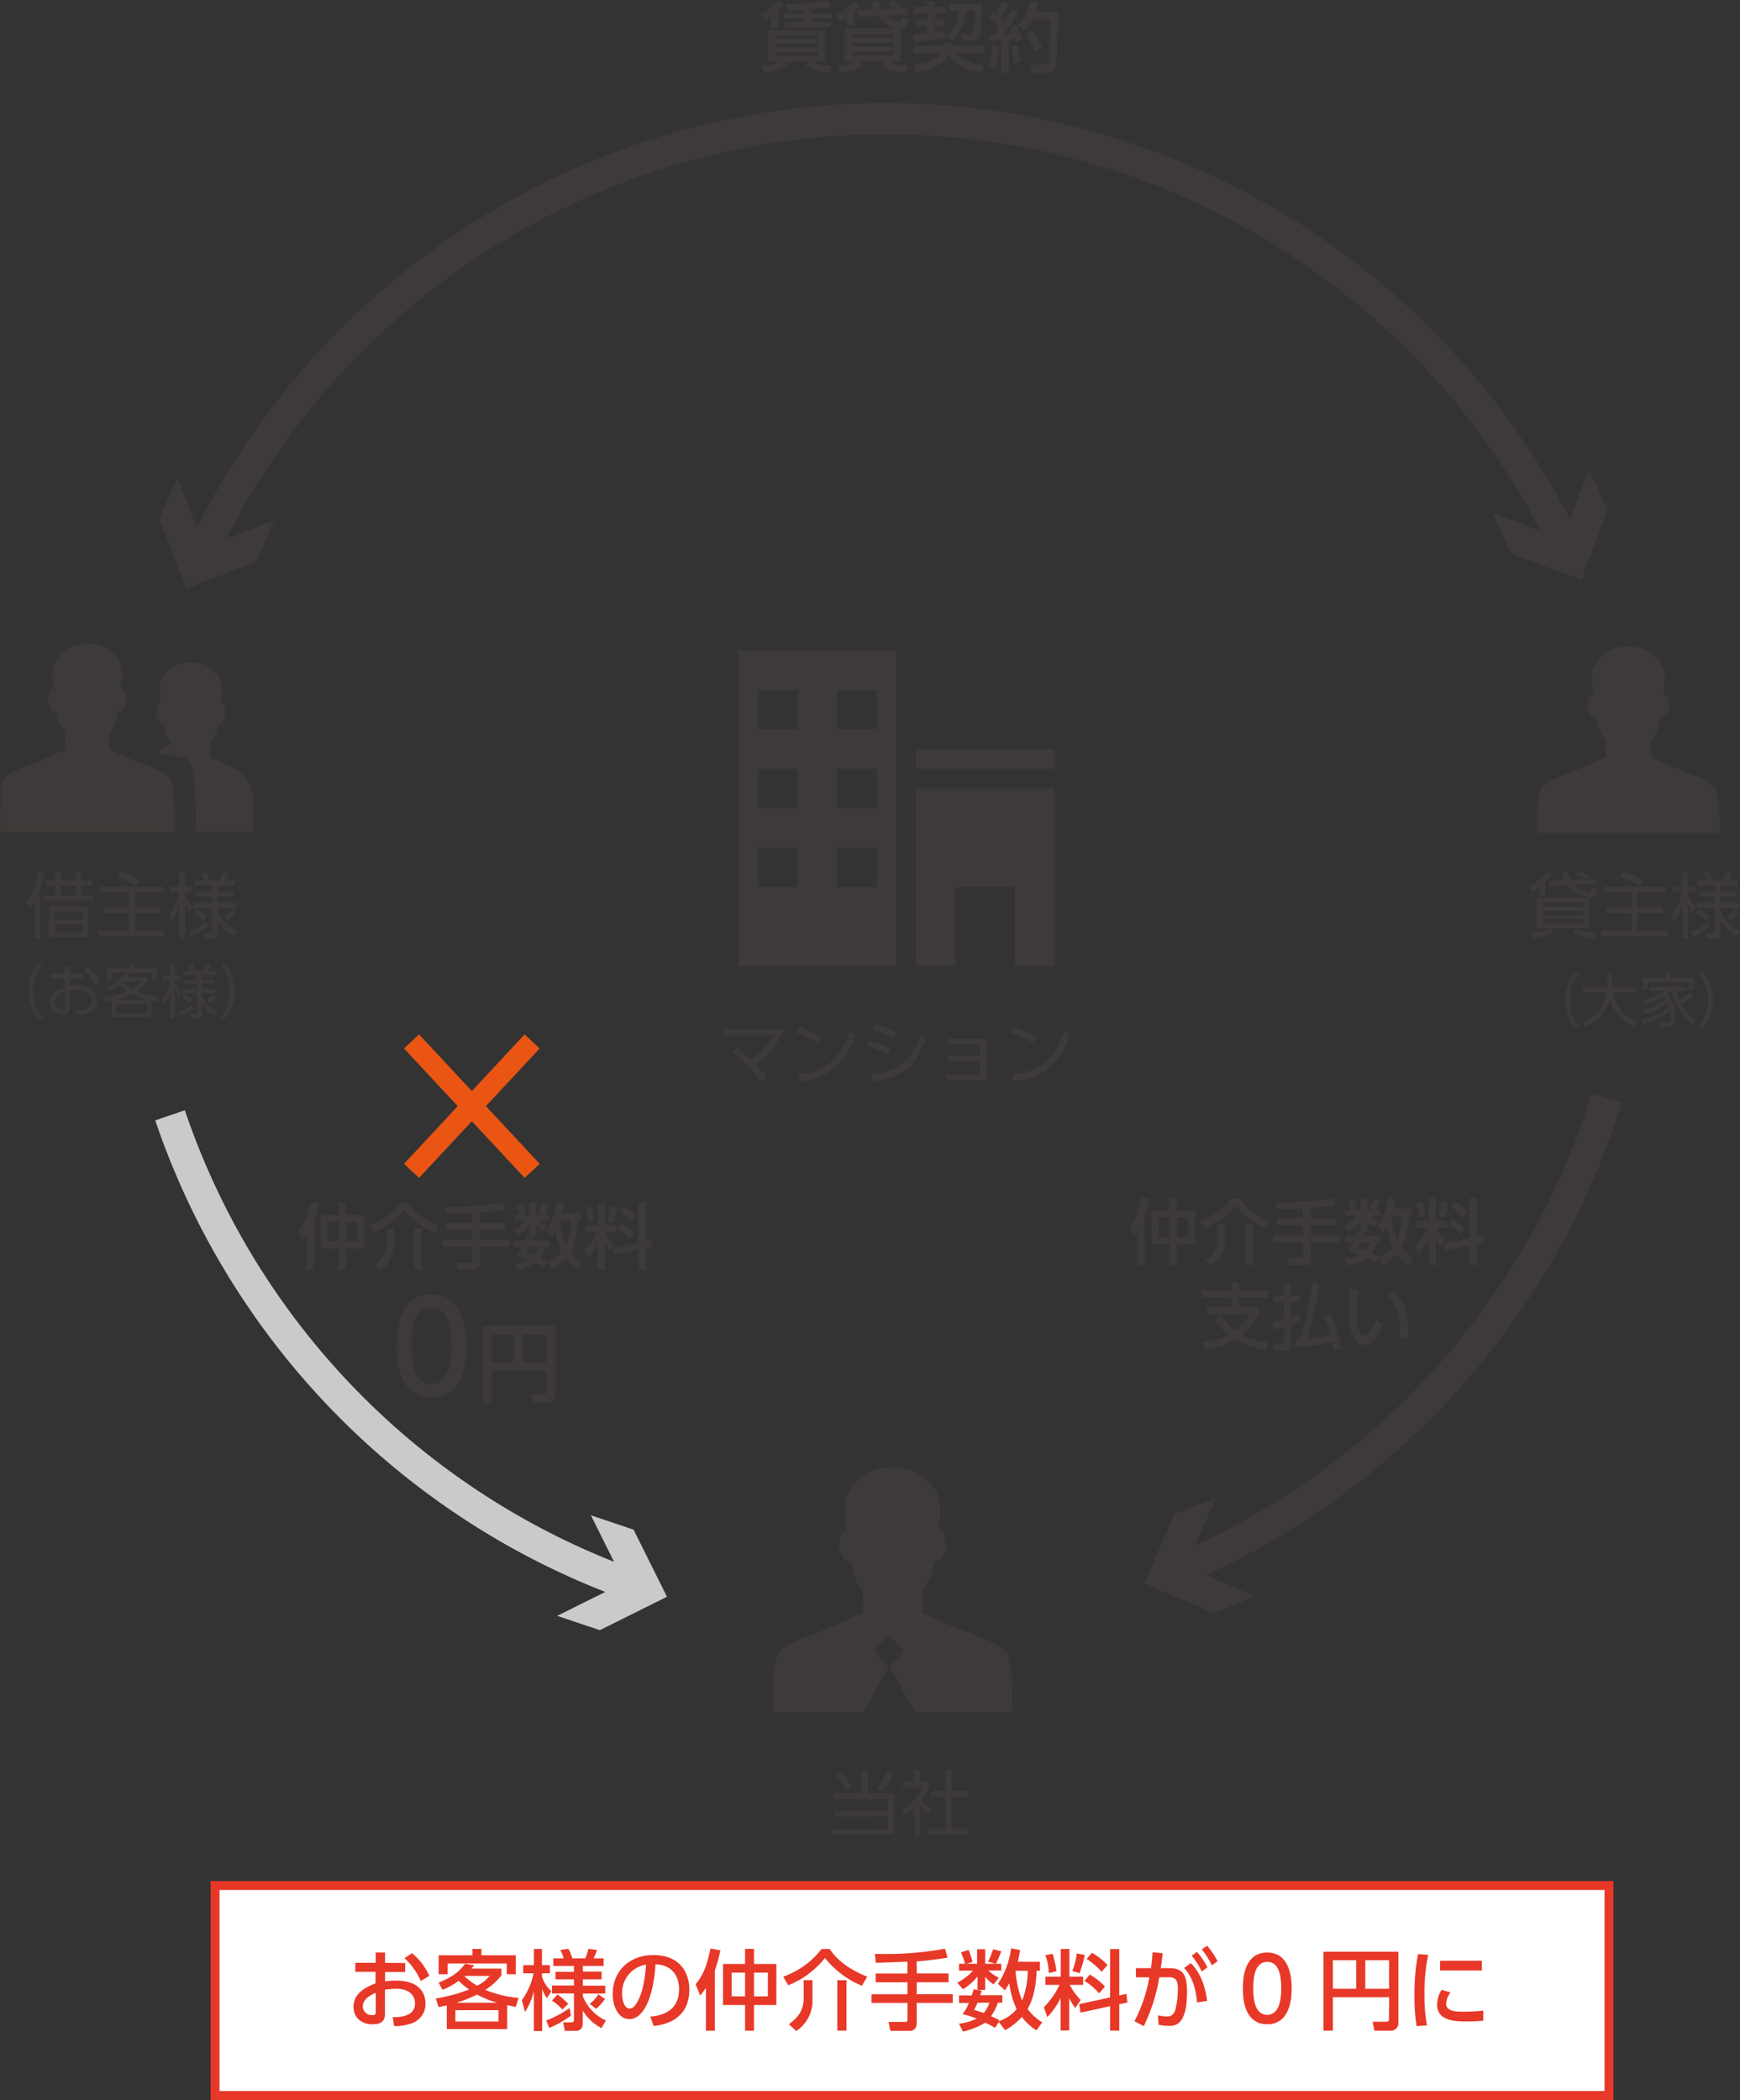 <svg xmlns="http://www.w3.org/2000/svg" viewBox="0 0 389.46 470"><rect x="0" y="0" width="389.46" height="470" fill="#333333" stroke="none"/><defs><style>.cls-1{fill:#3e3a39;}.cls-2{fill:#fff;stroke:#e83828;stroke-width:2px;}.cls-2,.cls-4,.cls-6,.cls-7{stroke-miterlimit:10;}.cls-3{fill:#e83828;}.cls-4,.cls-6,.cls-7{fill:none;}.cls-4{stroke:#c9caca;}.cls-4,.cls-6{stroke-width:7px;}.cls-5{fill:#c9caca;}.cls-6{stroke:#3e3a39;}.cls-7{stroke:#ea5514;stroke-width:4.61px;}</style></defs><title>アセット 1</title><g id="レイヤー_2" data-name="レイヤー 2"><g id="安さの理由"><path class="cls-1" d="M352.55,230a9.26,9.26,0,0,1,0-12.33h1a9.67,9.67,0,0,0,0,12.33Z"/><path class="cls-1" d="M359.69,217.8h1.15V221h5.54v1.08H361c.8,3.41,2.3,5.3,5.54,6.64l-.73,1.09a9.15,9.15,0,0,1-5.44-6.24,9.62,9.62,0,0,1-5.55,6.22l-.62-1.12a8,8,0,0,0,5.39-6.59h-5.28V221h5.35Z"/><path class="cls-1" d="M378.92,222.76a14,14,0,0,1-2.67,2,10.21,10.21,0,0,0,3.12,3.56l-.79.9a13.16,13.16,0,0,1-4.34-7.5h-.43a5.16,5.16,0,0,1-.82.82,6.07,6.07,0,0,1,1.87,4.76c0,.75-.09,2.54-1.65,2.54h-1.82l-.21-1.06h1.7c.37,0,1,0,1-1.56a8.68,8.68,0,0,0-.09-1,14.5,14.5,0,0,1-6.07,3l-.43-1a13.68,13.68,0,0,0,6.33-2.9,5.18,5.18,0,0,0-.34-.89,12,12,0,0,1-5.14,2.47l-.45-1a12.17,12.17,0,0,0,5.16-2.17,7.94,7.94,0,0,0-.6-.65,11.48,11.48,0,0,1-4.18,1.65l-.43-1a9.92,9.92,0,0,0,5-2h-3.42v-.86h8.34v.86h-2.39a12,12,0,0,0,.7,2.18,10.89,10.89,0,0,0,2.24-1.75Zm-6.1-3.89v-1.05h1.09v1.05H379v2.71h-1v-1.77h-9.24v1.77h-1v-2.71Z"/><path class="cls-1" d="M380.12,230a9.64,9.64,0,0,0,0-12.33h1a9.26,9.26,0,0,1,0,12.33Z"/><rect class="cls-2" x="48.14" y="422" width="312" height="47"/><path class="cls-1" d="M384,176.49c-1.23-1.92-5.34-3.1-9.41-4.79a47,47,0,0,1-5-2.29l0-3.91s1.52-1.17,2-4.84c1,.27,2-1.43,2-2.32s-.14-3.25-1.3-3a24.24,24.24,0,0,0,.33-4.28c-.3-3.13-3.39-6.45-8.14-6.45s-7.84,3.32-8.14,6.45a24.24,24.24,0,0,0,.33,4.28c-1.17-.24-1.35,2.15-1.3,3s1.06,2.59,2,2.32c.48,3.67,2,4.84,2,4.84l0,3.91a47,47,0,0,1-5,2.29c-4.07,1.69-8.18,2.87-9.41,4.79-1.1,1.7-.77,9.92-.77,9.92h40.7S385.09,178.19,384,176.49Z"/><path class="cls-1" d="M225.48,370.23c-1.6-2.51-7-4.07-12.34-6.29a62.54,62.54,0,0,1-6.61-3l-.05-5.13s2-1.54,2.62-6.36c1.25.36,2.57-1.87,2.64-3s-.17-4.28-1.7-4a32.74,32.74,0,0,0,.43-5.62c-.4-4.1-4.45-8.46-10.69-8.46s-10.29,4.36-10.68,8.46a30.59,30.59,0,0,0,.42,5.62c-1.53-.32-1.77,2.83-1.7,4s1.39,3.4,2.64,3c.62,4.82,2.62,6.36,2.62,6.36l-.05,5.13a64.28,64.28,0,0,1-6.6,3c-5.35,2.22-10.75,3.78-12.35,6.29-1.44,2.24-1,13-1,13h20.16L199,372.93l5.82,10.32h21.63S226.92,372.47,225.48,370.23ZM199,372.93l-3.44-3.43,3.44-3.44,3.44,3.44Z"/><path class="cls-1" d="M56,175.64c-1-1.64-1-2.66-4.53-4.12a41.11,41.11,0,0,1-4.33-2l0-3.35s1.31-1,1.72-4.17c.82.24,1.68-1.22,1.72-2s-.11-2.8-1.11-2.59a22.61,22.61,0,0,0,.29-3.68c-.27-2.69-2.92-5.53-7-5.53s-6.73,2.84-7,5.53a20.3,20.3,0,0,0,.28,3.68c-1-.21-1.16,1.86-1.11,2.59s.9,2.23,1.72,2c.41,3.16,1.72,4.17,1.72,4.17l-2.92,2.27c1.63.91,5.88.43,6.77,1.82.52.81,1.9,3,1.51,15.91H56.69S57,177.11,56,175.64Z"/><path class="cls-1" d="M38.23,174.44c-1.17-1.82-5.11-3-9-4.58a43.57,43.57,0,0,1-4.81-2.19l0-3.73s1.46-1.11,1.91-4.63c.91.26,1.87-1.35,1.92-2.22S28.09,154,27,154.21a23.59,23.59,0,0,0,.31-4.08C27,147.12,24,144,19.5,144s-7.49,3.16-7.78,6.17a23.59,23.59,0,0,0,.31,4.08c-1.11-.23-1.29,2.06-1.24,2.88s1,2.48,1.93,2.22c.45,3.52,1.91,4.63,1.91,4.63l0,3.73a43.57,43.57,0,0,1-4.81,2.19c-3.9,1.62-7.83,2.76-9,4.58-1,1.64-.74,11.77-.74,11.77H39S39.28,176.08,38.23,174.44Z"/><path class="cls-1" d="M174.22,6.19h-1.68V3.74a8.28,8.28,0,0,1-1.35.87l-.91-1.45A8.44,8.44,0,0,0,173.79.24l1.64.46a6,6,0,0,1-1.21,1.54ZM185.56,16.3a16,16,0,0,1-5.32-1.56l.83-.94h-5.54l.81.89A15.59,15.59,0,0,1,171,16.23l-.63-1.54a13.54,13.54,0,0,0,4.47-.89H172V6.71h12.68V13.8h-3a16.06,16.06,0,0,0,4.61.92ZM183,7.84h-9.24v.9H183Zm0,1.9h-9.24v.9H183Zm0,1.92h-9.24v.88H183ZM181.65,3h4.69V4.13h-4.69v.78h4.26V6.09H175.77V4.91H180V4.13h-4.58V3H180v-.8c-1.25.07-2,.08-3.85.08L175.88.92A48.5,48.5,0,0,0,185.2.15l.63,1.36a32.13,32.13,0,0,1-4.18.55Z"/><path class="cls-1" d="M191.17,5.8h-1.72V4a8.55,8.55,0,0,1-1.51.9l-.82-1.61A8.08,8.08,0,0,0,191,.24l1.57.68a9.42,9.42,0,0,1-1.36,1.65Zm.88-2L192,2.31l3.7-.17a9.55,9.55,0,0,1-.73-1.68l1.67-.29a10,10,0,0,0,.92,1.9L200.25,2a8.66,8.66,0,0,0-1.53-.89L199.63,0a12.15,12.15,0,0,1,2.13,1.22l-.56.68,2-.08.07,1.5-4.63.22a4.67,4.67,0,0,0,2.64,1.29c.37,0,.47-.27.62-1.16l1.54.68c-.33,1.91-.82,2.26-1.82,2.18v7.24h-2.83a12.56,12.56,0,0,0,4.54.93l-.69,1.62a13,13,0,0,1-5.34-1.58l.83-1h-5.69l.78,1A15.08,15.08,0,0,1,188,16.3l-.63-1.55a14.73,14.73,0,0,0,4.36-1H189V6.34h11.63a7.38,7.38,0,0,1-4-2.72Zm7.87,3.8h-9.19v.9h9.19Zm0,1.92h-9.19v.94h9.19Zm0,2h-9.19v.92h9.19Z"/><path class="cls-1" d="M213.27,9.4a6.44,6.44,0,0,1-.1.87h7.07v1.58h-6.38a11.6,11.6,0,0,0,6.51,2.77l-.69,1.67a11,11,0,0,1-7.33-4c-1.19,1.91-3.81,3.4-7.38,4l-.68-1.71c1.69-.18,5.07-.83,6.45-2.73h-6.31V10.27h7a7,7,0,0,0,.12-.87Zm-8.86-1.53c1-.1,2.09-.2,3.11-.36V5.83H205V4.37h2.55V3h-3V1.46h3V.27h1.67V1.46h2.6V3h-2.6V4.37h2.26V5.83h-2.26V7.29c.95-.13,1.61-.27,2.26-.39l.15,1.48c-2.09.43-5,.92-7,1.14Zm7.92-7h7.55a43.91,43.91,0,0,1-.39,6.37c-.2,1-.48,1.91-1.84,1.91h-2.27l-.31-1.58h1.82a.81.81,0,0,0,.85-.51,15,15,0,0,0,.46-4.59h-2.08c-.27,3.36-1.39,5.18-3.11,6.68L211.79,8a7.27,7.27,0,0,0,2.72-5.54h-2.18Z"/><path class="cls-1" d="M221.41,7.7l1.4,0c.2-.29.47-.65.93-1.33a15.5,15.5,0,0,0-2.38-2.29l.87-1.31c.15.1.3.23.47.35A18.93,18.93,0,0,0,224.28.24l1.52.63a19.5,19.5,0,0,1-1.92,3.28l.78.83a23.43,23.43,0,0,0,1.72-2.91l1.51.67a33.93,33.93,0,0,1-3.21,4.82c.62,0,1.27-.08,1.88-.13a8.43,8.43,0,0,0-.49-1.24l1.39-.48a26.64,26.64,0,0,1,1.35,3.23l-1.58.53c-.07-.27-.11-.38-.21-.7l-1.21.15v7.37h-1.7V9.09l-2.7.23Zm2.18,2.65a26.25,26.25,0,0,1-.65,4.88l-1.58-.58a17.71,17.71,0,0,0,.7-4.54Zm4.06-.34a21.58,21.58,0,0,1,.78,3.91l-1.58.26a32.76,32.76,0,0,0-.56-3.91ZM232.36.44a18.36,18.36,0,0,1-.65,2.25h5.12c-.14,8-.19,10.81-.63,12.3a1.59,1.59,0,0,1-1.48,1.3H231l-.34-1.82h3.08c.66,0,.83-.16.95-.8.29-1.6.37-7.7.35-9.32h-4A10.35,10.35,0,0,1,229.16,7L227.9,5.58A11.36,11.36,0,0,0,230.54.29Zm-1.23,6.31a14.54,14.54,0,0,1,2.11,4.06l-1.58.83a19.74,19.74,0,0,0-2.06-4.11Z"/><path class="cls-3" d="M90.69,439.35v2h-4.5v2.12a13.1,13.1,0,0,1,2.4-.19c5.57,0,6.64,3.09,6.64,5.14a4.57,4.57,0,0,1-3.33,4.5,11.06,11.06,0,0,1-3.68.55l-.33-2c1.56,0,5-.1,5-3.1,0-1.42-.92-3.26-4.17-3.26a17.14,17.14,0,0,0-2.56.22v5.49c0,1.52-.91,2.24-2.7,2.24-2.87,0-4.33-1.79-4.33-3.87,0-3.32,3.16-4.6,4.93-5.3v-2.59H79.53v-2h4.56v-2.3h2.1v2.3ZM84.11,446c-1.07.49-2.91,1.33-2.91,3.16A2,2,0,0,0,83.33,451c.78,0,.78-.33.78-.6Zm8.1-8.86a13.69,13.69,0,0,1,3.88,5.08l-1.91,1.15a15.29,15.29,0,0,0-3.64-5.12Z"/><path class="cls-3" d="M98.17,443.71c4-1.52,5.34-3.39,5.9-4.19l2.05.3c-.31.43-.43.58-.6.78h6.72v1.46a12.94,12.94,0,0,1-3.63,3.29,25.38,25.38,0,0,0,7.47,1.81l-.65,2c-.85-.16-1.17-.23-1.91-.39v5.36H100v-5.32c-.78.19-1.07.25-1.81.41l-.66-1.95a34.76,34.76,0,0,0,7.46-2,20.6,20.6,0,0,1-2.34-1.93,16.25,16.25,0,0,1-3.6,2Zm9.59-7.52v1.42h7.67v4.25h-2v-2.41H100.18v2.41h-2v-4.25h7.56v-1.42Zm3.82,13.7h-9.65v2.55h9.65Zm-.24-1.66a20.79,20.79,0,0,1-4.56-1.83,29.84,29.84,0,0,1-4.6,1.83Zm-7.4-5.94a16.1,16.1,0,0,0,2.84,2.13,8,8,0,0,0,2.81-2.19H104Z"/><path class="cls-3" d="M116.81,447.65a15.35,15.35,0,0,0,2.61-6H117.1v-1.83h2.4v-3.61h1.81v3.61h1.77v1.83h-1.77v.78a7.51,7.51,0,0,0,2.11,3.23l-1,1.54a8.23,8.23,0,0,1-1.07-2v9.37H119.5v-8.89a16.46,16.46,0,0,1-2,4.64Zm11,3.47a23.51,23.51,0,0,1-4.87,2.75l-.68-1.66a23.61,23.61,0,0,0,5.22-2.79Zm6.82,2.8a11,11,0,0,1-4.19-3.91v2.76c0,1-.37,1.76-1.66,1.76h-2.37l-.37-1.91h1.73c.47,0,.7-.12.7-.68v-5.79h-4.93v-1.77h4.93V443h-4.13v-1.69h4.13V440h-4.62V438.3h2.32a12.13,12.13,0,0,0-.74-1.89l1.81-.24a12.69,12.69,0,0,1,.88,2.13H131a17.06,17.06,0,0,0,.72-2.13l1.91.24a11.08,11.08,0,0,1-.78,1.89h2.26V440h-4.64v1.25h4.19V443h-4.19v1.41h5v1.77h-5v.62a9.87,9.87,0,0,0,5.14,5.4Zm-8.77-4.17a10.33,10.33,0,0,0-2.32-2l1.27-1.37a19.32,19.32,0,0,1,2.38,2.11Zm9.55-2.35a10.9,10.9,0,0,1-2,2.2l-1.4-1.13a7.82,7.82,0,0,0,1.91-2.13Z"/><path class="cls-3" d="M145.58,451.33c2.07-.19,6.41-.89,6.41-6.12,0-2.16-.89-5.37-5.26-5.59-.6,8.67-3.19,12.28-5.88,12.28-2.26,0-3.71-2.59-3.71-5.59,0-5.48,4.06-8.75,9.07-8.75,6.06,0,8.08,4.05,8.08,7.71,0,7.37-6.6,8-8,8.17Zm-6.33-5c0,1.13.41,3.2,1.67,3.2.75,0,1.29-.66,1.76-1.52,1.32-2.42,1.69-5.4,1.93-8.32A6.4,6.4,0,0,0,139.25,446.36Z"/><path class="cls-3" d="M160,454.49h-2v-9.57a18.24,18.24,0,0,1-1.29,1.7l-1-2.52c1.43-1.79,2.34-3.39,3.32-8l2.2.39A29.43,29.43,0,0,1,160,441Zm8.77-18.32v3.39h5v9.18h-5v5.75h-2v-5.75h-4.94v-9.18h4.94v-3.39Zm-2,5.32h-3v5.32h3Zm5.1,0h-3.1v5.32h3.1Z"/><path class="cls-3" d="M192.92,444.43a20.65,20.65,0,0,1-8.27-6.21,20,20,0,0,1-8.22,6.1l-1.13-1.93a18.4,18.4,0,0,0,8.58-6.18h1.85c1.59,2.46,4.44,4.66,8.38,6.18Zm-11.07-1.24v4.21a8.13,8.13,0,0,1-3.63,7.17l-1.65-1.52c1.28-1,3.31-2.5,3.31-5.75v-4.11Zm7.62,0v11.28h-2.05V443.19Z"/><path class="cls-3" d="M203.12,439.06c-1,0-6,.23-7.09.23l-.2-2a73.64,73.64,0,0,0,15.69-1.15l.56,2c-1.2.2-3.31.55-6.89.84v2.71h7.13v1.95h-7.13v2.69h8.06v1.94h-8.06v4.49c0,1.73-1.35,1.77-1.51,1.77h-4.4l-.39-2h3.65c.25,0,.58,0,.58-.45v-3.8h-8.05v-1.94h8.05v-2.69H196v-1.95h7.09Z"/><path class="cls-3" d="M232.75,439.08v2H232c0,1.13-.17,5.48-2,8.54a11.68,11.68,0,0,0,3.26,3l-1.27,1.81a12.87,12.87,0,0,1-3.27-3,14.75,14.75,0,0,1-3.74,2.94l-1.43-1.83-.81,1.31c-.53-.29-1.08-.61-2.21-1.17a15.83,15.83,0,0,1-5,2l-.88-1.75a12,12,0,0,0,3.94-1.15,21.39,21.39,0,0,0-3.14-1,10.59,10.59,0,0,0,1.42-2.5h-2.22v-1.69h2.86c.22-.64.32-1,.43-1.37l.86.18v-3.06a12.06,12.06,0,0,1-3.25,2.87l-1.29-1.45a12.55,12.55,0,0,0,3.53-2.71h-3.14v-1.53H216a12.64,12.64,0,0,0-.93-2.54l1.71-.58a13.88,13.88,0,0,1,.9,2.71l-1.35.41h2.38v-3.26h1.81v3.26h2.36l-1.72-.49a20.52,20.52,0,0,0,1.13-2.77l1.82.45a21.43,21.43,0,0,1-1.21,2.81h1.23V441h-2.93a8.86,8.86,0,0,0,2.38,1.64l-1.21,1.48a8.07,8.07,0,0,1-1.85-1.69v2.94h-1.69l.89.17a9.55,9.55,0,0,1-.31,1h4.93v1.69h-1a10.31,10.31,0,0,1-1.52,3c.62.3,1.6.75,1.85.86l-.2.31a8.88,8.88,0,0,0,4.08-2.74,19.19,19.19,0,0,1-1.64-5.81,12.3,12.3,0,0,1-1,1.6L223.38,444a18.61,18.61,0,0,0,2.92-7.94l2,.36a21,21,0,0,1-.49,2.63Zm-13.95,9.15c-.31.74-.55,1.19-.76,1.6,1.11.35,1.6.51,2.14.7a5.85,5.85,0,0,0,1.27-2.3Zm8.51-7.15a21.9,21.9,0,0,0,1.46,6.65,17.47,17.47,0,0,0,1.25-6.65Z"/><path class="cls-3" d="M237.4,447.18a16.22,16.22,0,0,1-3,4.27l-.74-2.22a18.07,18.07,0,0,0,3.49-5H234v-1.83h3.43v-6.2h1.93v6.2h3.08v1.83h-3a13.41,13.41,0,0,0,2.45,3.39l-1.21,1.79a13.53,13.53,0,0,1-1.36-2.2v7.23H237.4Zm-1.81-9.9a21,21,0,0,1,.87,3.88l-1.71.43a12.36,12.36,0,0,0-.78-4Zm7.21.26a25.24,25.24,0,0,1-1.17,4.07l-1.62-.49a15.16,15.16,0,0,0,1-3.93Zm5.67,9.51V436.23h2.06V446.6l1.6-.35.23,1.93-1.83.39v5.9h-2.06V449l-6.61,1.45-.31-1.91Zm-4.56-5.13a14.39,14.39,0,0,1,3.41,2.69L246,446.13a12.9,12.9,0,0,0-3.27-2.77Zm.5-4.87a14.54,14.54,0,0,1,3.49,2.75l-1.34,1.52a15,15,0,0,0-3.33-2.89Z"/><path class="cls-3" d="M253.92,452.37a33.31,33.31,0,0,0,3.33-9.83l-3,0V440.5h3.37c.17-1.23.25-2,.35-3.55l2.28.18c-.16,1.44-.23,2-.45,3.37h1.89c2.83,0,4,1.17,4,5.22,0,7.35-2.44,7.7-4.13,7.7a11.49,11.49,0,0,1-2.24-.26l-.12-2.12a10.42,10.42,0,0,0,1.95.27c1,0,1.69-.44,2-1.79a19.19,19.19,0,0,0,.49-4.23c0-1.56-.1-2.78-2-2.76h-2.16a39.67,39.67,0,0,1-3.47,10.94Zm14-4.21c-.22-2.83-.94-5.65-2.89-7.7l1.5-1.09c1,1,3,3.27,3.65,8.46Zm0-11.31a17.12,17.12,0,0,1,2.33,3.47l-1.28.92a16.3,16.3,0,0,0-2.24-3.55Zm2.26-1.38a16.46,16.46,0,0,1,2.34,3.47l-1.27.92a17.44,17.44,0,0,0-2.26-3.55Z"/><path class="cls-3" d="M278.19,445c0-1.5,0-8,5.45-8s5.46,6.55,5.46,8,0,8.05-5.46,8.05S278.19,446.52,278.19,445Zm8.59,0c0-3-.57-5.92-3.14-5.92s-3.14,3-3.14,5.92c0,3.14.65,5.94,3.14,5.94S286.78,448,286.78,445Z"/><path class="cls-3" d="M310.93,447h-12.6v7.48h-2.11V436.82H313v15.84a1.71,1.71,0,0,1-1.93,1.83h-3.45l-.37-2h3.06c.43,0,.58-.15.58-.54Zm-12.6-1.89h5.22v-6.39h-5.22Zm7.26,0h5.32v-6.39h-5.32Z"/><path class="cls-3" d="M319.68,437.52a39.18,39.18,0,0,0-.84,8.88,33.84,33.84,0,0,0,.56,6.9l-2.32.18a40.21,40.21,0,0,1-.48-6.73,48.67,48.67,0,0,1,.78-9.41Zm5,8.4a4.65,4.65,0,0,0-1,2.51c0,1.64,1.93,1.81,3.8,1.81A42.56,42.56,0,0,0,332,450v2.26c-1.05.08-2.22.17-3.61.17-3.19,0-6.72-.31-6.72-3.76a6.41,6.41,0,0,1,1-3.33Zm7-7.1V441h-9.35v-2.15Z"/><path class="cls-1" d="M9,210.08H7.67v-8.32a11.21,11.21,0,0,1-1.11,1.54l-.69-1.49a13.84,13.84,0,0,0,2.72-6.6l1.36.18a18.32,18.32,0,0,1-1,3.68Zm4.69-14.85v1.87H17v-1.87h1.28v1.87h2.24v1.14H18.29v2.16h2.64v1.17H9.76V200.4h2.6v-2.16H10.15V197.1h2.21v-1.87Zm6.08,14.55H11v-6.95h8.77ZM18.44,204h-6.2v1.81h6.2Zm0,2.84h-6.2v1.88h6.2ZM17,198.24H13.64v2.16H17Z"/><path class="cls-1" d="M36.47,199.71H30.2v3.41h5.61v1.28H30.2v3.92h6.67v1.27H22.11v-1.27h6.68V204.4H23.15v-1.28h5.64v-3.41H22.51v-1.29h14Zm-6-1.36a12.84,12.84,0,0,0-4.18-2.16l.62-1.12a16.33,16.33,0,0,1,4.32,2Z"/><path class="cls-1" d="M42.42,204.08a10,10,0,0,1-1-2v8H40.1v-7.64a11.54,11.54,0,0,1-1.75,4l-.56-1.62a12.75,12.75,0,0,0,2.28-5.28h-2v-1.19H40.1v-3.13h1.28v3.13H43v1.19H41.38v.57a8.79,8.79,0,0,0,1.77,2.92Zm-.15,4.43a18,18,0,0,0,4-2.24l.29,1.14a25.07,25.07,0,0,1-3.83,2.22Zm10.17,1.05A9.64,9.64,0,0,1,48.71,206v2.8a1.12,1.12,0,0,1-1.23,1.29H45.64l-.23-1.28,1.51,0c.3,0,.51,0,.51-.51V203.2h-4.1v-1.15h4.1v-1.43H44v-1.1h3.46v-1.3H43.57V197.1h2.16a12.11,12.11,0,0,0-.72-1.68l1.2-.17A10.77,10.77,0,0,1,47,197.1h2.18a10,10,0,0,0,.76-1.85l1.25.19a10.25,10.25,0,0,1-.77,1.66h2.2v1.12H48.71v1.3h3.55v1.1H48.71v1.43H52.9v1.15H48.71v.58a8.52,8.52,0,0,0,4.38,4.59Zm-8.2-6a9.16,9.16,0,0,1,2,1.68l-.88.85a9,9,0,0,0-1.9-1.69Zm6,1.73a7.77,7.77,0,0,0,1.57-1.77l1,.71A8.8,8.8,0,0,1,51.13,206Z"/><path class="cls-1" d="M164.91,234.55a38.38,38.38,0,0,1,3.1,2.61,15.5,15.5,0,0,0,5.2-5.43H161.72v-1.39h13.67a15.41,15.41,0,0,1-6.39,7.77,30,30,0,0,1,2.66,3l-1.23,1a32.67,32.67,0,0,0-6.56-6.61Z"/><path class="cls-1" d="M183.18,233.46a19.3,19.3,0,0,0-4.93-2.3l.72-1.28a20.15,20.15,0,0,1,5,2.24Zm-4.59,6.95c8.09-.43,10.48-6.1,11.58-9.68l1.25.93c-.77,2.27-3.33,9.74-12.55,10.35Z"/><path class="cls-1" d="M198.7,236.12a18.2,18.2,0,0,0-4.56-1.94l.56-1.24a17.43,17.43,0,0,1,4.61,1.84ZM195,240.46c6.26-.63,9.09-2.93,11-9l1.18.9c-2.27,6.61-5.23,8.77-11.91,9.7Zm5-8.1a19.7,19.7,0,0,0-4.65-1.89l.58-1.22a19,19,0,0,1,4.69,1.75Z"/><path class="cls-1" d="M212.22,237.54v-1.21h7.18v-2.66h-7.33v-1.23h8.7v9.36h-8.84v-1.28h7.47v-3Z"/><path class="cls-1" d="M231.18,233.46a19.3,19.3,0,0,0-4.93-2.3l.72-1.28a20.15,20.15,0,0,1,5,2.24Zm-4.59,6.95c8.09-.43,10.48-6.1,11.58-9.68l1.25.93c-.77,2.27-3.33,9.74-12.55,10.35Z"/><path class="cls-1" d="M256.22,283.18H254.6v-7.86a14.28,14.28,0,0,1-1,1.39l-.79-2.06c1.17-1.47,1.92-2.79,2.72-6.61l1.81.32a24.51,24.51,0,0,1-1.07,3.71Zm7.2-15.05v2.79h4.13v7.54h-4.13v4.72h-1.65v-4.72h-4v-7.54h4v-2.79Zm-1.65,4.37h-2.45v4.37h2.45Zm4.2,0h-2.55v4.37H266Z"/><path class="cls-1" d="M283.25,274.92a16.85,16.85,0,0,1-6.79-5.11,16.5,16.5,0,0,1-6.76,5l-.92-1.58a15.07,15.07,0,0,0,7-5.07h1.52a14.11,14.11,0,0,0,6.88,5.07Zm-9.1-1v3.45a6.68,6.68,0,0,1-3,5.89L269.82,282a5.62,5.62,0,0,0,2.72-4.73V273.9Zm6.26,0v9.26h-1.68V273.9Z"/><path class="cls-1" d="M291.63,270.5c-.83,0-4.92.19-5.83.19l-.16-1.63a61.18,61.18,0,0,0,12.89-.94l.46,1.61c-1,.16-2.72.45-5.67.69v2.23h5.86v1.6h-5.86v2.21H300v1.6h-6.63v3.68c0,1.42-1.1,1.46-1.23,1.46h-3.62l-.32-1.65h3c.21,0,.48,0,.48-.37v-3.12H285v-1.6h6.61v-2.21H285.8v-1.6h5.83Z"/><path class="cls-1" d="M316,270.52v1.65h-.66c0,.93-.14,4.5-1.66,7a9.51,9.51,0,0,0,2.67,2.45l-1,1.49a10.8,10.8,0,0,1-2.69-2.5,12.72,12.72,0,0,1-3.07,2.42l-1.17-1.51-.67,1.07c-.44-.24-.88-.49-1.81-1a12.91,12.91,0,0,1-4.1,1.68l-.72-1.44a9.6,9.6,0,0,0,3.23-.94,17.48,17.48,0,0,0-2.58-.85,8.31,8.31,0,0,0,1.17-2h-1.82v-1.39h2.35c.18-.53.26-.82.35-1.12l.71.14v-2.51a9.64,9.64,0,0,1-2.68,2.35l-1-1.18a10.45,10.45,0,0,0,2.9-2.23h-2.58v-1.26h1.18a10.58,10.58,0,0,0-.76-2.08l1.4-.48a12.07,12.07,0,0,1,.74,2.22l-1.1.34h1.95v-2.67H306v2.67h1.93l-1.41-.4a17.65,17.65,0,0,0,.93-2.27l1.49.36a18,18,0,0,1-1,2.31h1v1.26h-2.4a7.15,7.15,0,0,0,1.95,1.35l-1,1.21a6.32,6.32,0,0,1-1.52-1.39v2.42h-1.4l.74.14a8.19,8.19,0,0,1-.26.82h4.05V278h-.81a8.75,8.75,0,0,1-1.25,2.48l1.52.71-.16.25a7.24,7.24,0,0,0,3.34-2.25,16.18,16.18,0,0,1-1.34-4.77,10.24,10.24,0,0,1-.86,1.31l-1.25-1.19a15.33,15.33,0,0,0,2.4-6.51l1.63.29a17.76,17.76,0,0,1-.4,2.16ZM304.51,278a14,14,0,0,1-.63,1.31c.91.29,1.31.42,1.76.58a4.76,4.76,0,0,0,1-1.89Zm7-5.87a18,18,0,0,0,1.2,5.45,14.3,14.3,0,0,0,1-5.45Z"/><path class="cls-1" d="M319.79,277.18a13.06,13.06,0,0,1-2.44,3.5l-.61-1.82a14.81,14.81,0,0,0,2.87-4.08H317v-1.51h2.82v-5.09h1.58v5.09h2.53v1.51h-2.43a11.14,11.14,0,0,0,2,2.78l-1,1.47a10.56,10.56,0,0,1-1.12-1.81v5.94h-1.58Zm-1.49-8.13a18,18,0,0,1,.72,3.18l-1.41.35a10.36,10.36,0,0,0-.64-3.26Zm5.92.2a19,19,0,0,1-1,3.35l-1.33-.4a12.53,12.53,0,0,0,.8-3.23Zm4.66,7.82v-8.89h1.69v8.52l1.32-.29.19,1.58-1.51.32v4.85h-1.69v-4.48l-5.43,1.19-.26-1.57Zm-3.75-4.21a11.87,11.87,0,0,1,2.8,2.2l-1.05,1.25a10.74,10.74,0,0,0-2.69-2.27Zm.42-4a12.31,12.31,0,0,1,2.86,2.26l-1.1,1.25a12.14,12.14,0,0,0-2.74-2.37Z"/><path class="cls-1" d="M283.34,302.12a18.45,18.45,0,0,1-6.93-2.28,19.71,19.71,0,0,1-6.66,2.34l-.75-1.81a18.09,18.09,0,0,0,5.92-1.6A13.29,13.29,0,0,1,272,295.3l1.34-.85a12.32,12.32,0,0,0,3.14,3.36,14.84,14.84,0,0,0,3.36-3.68h-9.67v-1.57h5.51v-2.1H269v-1.6h6.68v-1.74h1.62v1.74H284v1.6h-6.73v2.1h4.51v1.6a17.06,17.06,0,0,1-3.84,4.59,14.94,14.94,0,0,0,6,1.56Z"/><path class="cls-1" d="M284.86,295.91l2.57-.76v-3.66H285V290h2.46V287.2H289V290h2v1.51h-2v3.17a21.55,21.55,0,0,0,2-.77l.1,1.58a19.83,19.83,0,0,1-2.12.85v4.47c0,1.37-1,1.39-1.58,1.39h-2.11l-.2-1.57H287c.36,0,.48-.05.48-.32v-3.41c-1.23.42-1.69.53-2.29.69Zm10.45-8.62a72.24,72.24,0,0,1-2.66,12.36c1.6-.16,3.7-.4,5.22-.72a28.55,28.55,0,0,0-1.58-4.48l1.6-.48a47.42,47.42,0,0,1,2.37,7.82l-1.81.41a14.27,14.27,0,0,0-.24-1.8,80.24,80.24,0,0,1-8.23,1.16l-.31-1.7c.4,0,.76,0,1.33-.05a56,56,0,0,0,2.56-12.61Z"/><path class="cls-1" d="M304.11,288.7a30.41,30.41,0,0,0-.39,4.76c0,2.08.15,5.5,1.76,5.5a1.48,1.48,0,0,0,1.15-.78,10.46,10.46,0,0,0,1.27-2.6l1.46.87a10.07,10.07,0,0,1-2.15,3.76,2.58,2.58,0,0,1-1.84.79c-2.83,0-3.43-4.15-3.43-7.74,0-1.56.15-3.29.28-4.73Zm9.22,10.77c0-2.83.09-7.07-2.84-9.47l1.41-1c2.53,2.24,3.38,4.53,3.38,10.4Z"/><path class="cls-1" d="M194.2,396.23v5.17h5.93v9.2H186.26v-1.26h12.51v-2.79H186.88v-1.23h11.89v-2.67H186.58V401.4h6.24v-5.17Zm-4.71,4.59a18.27,18.27,0,0,0-2.38-3.58l1.1-.74a15.83,15.83,0,0,1,2.46,3.6Zm6.79-.7a15.53,15.53,0,0,0,2.33-3.62l1.32.67a17.46,17.46,0,0,1-2.56,3.72Z"/><path class="cls-1" d="M205.89,411.12h-1.3v-6.49a14.5,14.5,0,0,1-2.19,1.7l-.54-1.31a11.65,11.65,0,0,0,4.69-5h-4.49v-1.2h2.53v-2.6h1.3v2.6H208v1.22a11,11,0,0,1-1.75,2.83,11.42,11.42,0,0,0,2.31,2.1l-.72,1.17a10.82,10.82,0,0,1-1.91-1.92ZM213,396.25v4.62h3.52v1.31H213v7.05h3.89v1.31h-9.33v-1.31h4.1v-7.05h-3.35v-1.31h3.35v-4.62Z"/><path class="cls-1" d="M8.69,228a9.26,9.26,0,0,1,0-12.33h1a9.64,9.64,0,0,0,0,12.33Z"/><path class="cls-1" d="M15.59,220.64a9.22,9.22,0,0,1,1.63-.15,5.52,5.52,0,0,1,3.22.8,3.21,3.21,0,0,1,1.28,2.62,3,3,0,0,1-2.32,3,7.88,7.88,0,0,1-2.31.31l-.2-1.08c1.16,0,3.56-.06,3.56-2.22,0-.82-.44-2.35-3.09-2.35a9.53,9.53,0,0,0-1.77.15v4c0,.61-.22,1.3-1.62,1.3a2.59,2.59,0,0,1-2.88-2.55c0-2.21,2.17-3.05,3.36-3.51V219H11.31v-1.08h3.14v-1.65h1.14v1.65h3.1V219h-3.1ZM14.46,222c-.77.33-2.26.95-2.26,2.37a1.54,1.54,0,0,0,1.73,1.49c.44,0,.53-.13.53-.37Zm5.2-5.63a9.42,9.42,0,0,1,2.63,3.43l-1.07.63A9.8,9.8,0,0,0,18.76,217Z"/><path class="cls-1" d="M23.39,223.25a20,20,0,0,0,5.11-1.42,10.53,10.53,0,0,1-1.74-1.48,11.41,11.41,0,0,1-2.46,1.41l-.45-.91a9,9,0,0,0,4.07-3l1,.23c-.2.27-.29.4-.5.65h4.59v.81a8.16,8.16,0,0,1-2.58,2.28,17.56,17.56,0,0,0,5.09,1.34l-.36,1.07c-.44-.08-.63-.12-1.31-.27v3.65H25V224c-.36.09-.58.13-1.28.28ZM30,215.78v1h5.12v2.73H34v-1.75H24.9v1.75h-1v-2.73h5.07v-1Zm3,8a18.07,18.07,0,0,1-3.51-1.32A19.53,19.53,0,0,1,26,223.75Zm-.13.89H26.07v2.08h6.79Zm-5.23-5-.17.14a9.86,9.86,0,0,0,2,1.58,7.05,7.05,0,0,0,2.21-1.72Z"/><path class="cls-1" d="M40,223a8.23,8.23,0,0,1-.84-1.65v6.54h-1v-6.2a9.67,9.67,0,0,1-1.42,3.25l-.45-1.32a10.25,10.25,0,0,0,1.84-4.29H36.44v-1h1.67v-2.55h1v2.55h1.31v1H39.15v.47a7.12,7.12,0,0,0,1.44,2.37Zm-.11,3.6a15.25,15.25,0,0,0,3.27-1.82l.24.92a21.06,21.06,0,0,1-3.11,1.81Zm8.25.85a7.77,7.77,0,0,1-3-2.9v2.27a.91.91,0,0,1-1,1.05H42.61l-.19-1,1.23,0c.24,0,.41,0,.41-.42v-4.15H40.73v-.93h3.33v-1.16H41.25v-.9h2.81V218.2H40.93v-.91h1.75a9.55,9.55,0,0,0-.58-1.36l1-.15a9.55,9.55,0,0,1,.67,1.51H45.5a7.35,7.35,0,0,0,.63-1.51l1,.16a8.09,8.09,0,0,1-.62,1.35H48.3v.91H45.1v1.05H48v.9H45.1v1.16h3.41v.93H45.1v.47a6.92,6.92,0,0,0,3.56,3.73Zm-6.66-4.89a7.38,7.38,0,0,1,1.6,1.36l-.71.69a7.19,7.19,0,0,0-1.55-1.36Zm4.84,1.4a5.93,5.93,0,0,0,1.27-1.43l.82.57a7.46,7.46,0,0,1-1.33,1.46Z"/><path class="cls-1" d="M49.26,228a9.67,9.67,0,0,0,0-12.33h1a9.26,9.26,0,0,1,0,12.33Z"/><path class="cls-1" d="M345.84,200.46h-1.3v-1.92a11.18,11.18,0,0,1-1.66,1l-.63-1.2a9.74,9.74,0,0,0,4-3.23l1.14.54a11.35,11.35,0,0,1-1.52,1.76Zm10.93,9.7a15.15,15.15,0,0,1-4.82-1.53l.77-.9H347l.72.93a16.36,16.36,0,0,1-4.73,1.47l-.52-1.15a14.83,14.83,0,0,0,4.44-1.25H344V201h11.7v6.77h-2.91a12.45,12.45,0,0,0,4.54,1.2Zm-2.4-8.21h-9.08v1h9.08Zm0,1.83h-9.08v1h9.08Zm0,1.85h-9.08v1.06h9.08Zm2.85-8.88.06,1.12-4.74.21a5.18,5.18,0,0,0,3.06,1.57c.42,0,.53-.52.66-1.17l1.16.51c-.33,1.6-.72,1.94-1.45,1.94a7.11,7.11,0,0,1-5-2.79l-4.23.19,0-1.12,3.53-.16a10.88,10.88,0,0,1-.76-1.69l1.26-.23a7.5,7.5,0,0,0,.91,1.86Zm-2,.06a9.66,9.66,0,0,0-2.4-.92l.54-.89a9.8,9.8,0,0,1,2.46.9Z"/><path class="cls-1" d="M372.83,199.71h-6.27v3.41h5.62v1.28h-5.62v3.92h6.67v1.27H358.47v-1.27h6.68V204.4h-5.63v-1.28h5.63v-3.41h-6.27v-1.29h13.95Zm-6-1.36a12.74,12.74,0,0,0-4.18-2.16l.62-1.12a16.55,16.55,0,0,1,4.33,2Z"/><path class="cls-1" d="M378.78,204.08a10,10,0,0,1-1-2v8h-1.28v-7.64a11.69,11.69,0,0,1-1.74,4l-.57-1.62a12.5,12.5,0,0,0,2.28-5.28h-2v-1.19h2v-3.13h1.28v3.13h1.62v1.19h-1.62v.57a8.67,8.67,0,0,0,1.78,2.92Zm-.14,4.43a18.25,18.25,0,0,0,4-2.24l.29,1.14a24.6,24.6,0,0,1-3.83,2.22Zm10.16,1.05a9.64,9.64,0,0,1-3.73-3.57v2.8a1.12,1.12,0,0,1-1.23,1.29H382l-.23-1.28,1.51,0c.3,0,.51,0,.51-.51V203.2h-4.1v-1.15h4.1v-1.43h-3.46v-1.1h3.46v-1.3h-3.86V197.1h2.16a12.11,12.11,0,0,0-.72-1.68l1.2-.17a10.77,10.77,0,0,1,.82,1.85h2.18a10.54,10.54,0,0,0,.77-1.85l1.24.19a10.67,10.67,0,0,1-.76,1.66H389v1.12h-3.94v1.3h3.55v1.1h-3.55v1.43h4.19v1.15h-4.19v.58a8.5,8.5,0,0,0,4.39,4.59Zm-8.19-6a9.2,9.2,0,0,1,2,1.68l-.88.85a8.79,8.79,0,0,0-1.9-1.69Zm5.95,1.73a7.77,7.77,0,0,0,1.57-1.77l1,.71a9.14,9.14,0,0,1-1.65,1.79Z"/><path class="cls-1" d="M165.32,216.2h35.31V145.57H165.32Zm22.07-61.81h8.83v8.83h-8.83Zm0,17.66h8.83v8.83h-8.83Zm0,17.66h8.83v8.83h-8.83Zm-17.66-35.32h8.83v8.83h-8.83Zm0,17.66h8.83v8.83h-8.83Zm0,17.66h8.83v8.83h-8.83ZM205,167.63H236v4.42H205Zm0,48.57h8.84V198.54h13.24V216.2H236V176.46H205Z"/><path class="cls-4" d="M141.69,354.88A169.48,169.48,0,0,1,38.06,249.62"/><polygon class="cls-5" points="132.26 339.14 139.74 354.17 124.71 361.64 134.26 364.85 149.29 357.37 141.81 342.35 132.26 339.14"/><path class="cls-6" d="M359.67,245.71a169.46,169.46,0,0,1-96.05,105.74"/><polygon class="cls-1" points="272.16 335.23 265.52 350.65 280.95 357.27 271.59 361 256.17 354.37 262.8 338.95 272.16 335.23"/><path class="cls-6" d="M44.89,124.41a169.07,169.07,0,0,1,305.77-1.9"/><polygon class="cls-1" points="61.41 116.46 45.76 122.53 39.7 106.88 35.63 116.09 41.7 131.74 57.34 125.68 61.41 116.46"/><polygon class="cls-1" points="334.04 114.75 349.77 120.62 355.63 104.89 359.81 114.06 353.95 129.78 338.23 123.92 334.04 114.75"/><line class="cls-7" x1="119.11" y1="233.08" x2="92.11" y2="262.05"/><line class="cls-7" x1="92.11" y1="233.08" x2="119.11" y2="262.05"/><path class="cls-1" d="M70.22,284.18H68.6v-7.86a14.28,14.28,0,0,1-1,1.39l-.79-2.06c1.17-1.47,1.92-2.79,2.72-6.61l1.81.32a24.51,24.51,0,0,1-1.07,3.71Zm7.2-15.05v2.79h4.13v7.54H77.42v4.72H75.77v-4.72h-4v-7.54h4v-2.79Zm-1.65,4.37H73.32v4.37h2.45Zm4.2,0H77.42v4.37H80Z"/><path class="cls-1" d="M97.25,275.92a16.85,16.85,0,0,1-6.79-5.11,16.5,16.5,0,0,1-6.76,5l-.92-1.58a15.07,15.07,0,0,0,7-5.07h1.52a14.11,14.11,0,0,0,6.88,5.07Zm-9.1-1v3.45a6.68,6.68,0,0,1-3,5.89L83.82,283a5.62,5.62,0,0,0,2.72-4.73V274.9Zm6.26,0v9.26H92.73V274.9Z"/><path class="cls-1" d="M105.63,271.5c-.83,0-4.92.19-5.83.19l-.16-1.63a61.18,61.18,0,0,0,12.89-.94l.46,1.61c-1,.16-2.72.45-5.67.69v2.23h5.86v1.6h-5.86v2.21H114v1.6h-6.63v3.68c0,1.42-1.1,1.46-1.23,1.46h-3.62l-.32-1.65h3c.21,0,.48,0,.48-.37v-3.12H99v-1.6h6.61v-2.21H99.8v-1.6h5.83Z"/><path class="cls-1" d="M130,271.52v1.65h-.66c0,.93-.14,4.5-1.66,7a9.51,9.51,0,0,0,2.67,2.45l-1,1.49a10.8,10.8,0,0,1-2.69-2.5,12.72,12.72,0,0,1-3.07,2.42l-1.17-1.51-.67,1.07c-.44-.24-.88-.49-1.81-1a12.91,12.91,0,0,1-4.1,1.68l-.72-1.44a9.6,9.6,0,0,0,3.23-.94,17.48,17.48,0,0,0-2.58-.85,8.31,8.31,0,0,0,1.17-2h-1.82v-1.39h2.35c.18-.53.26-.82.35-1.12l.71.14v-2.51a9.64,9.64,0,0,1-2.68,2.35l-1-1.18a10.45,10.45,0,0,0,2.9-2.23h-2.58v-1.26h1.18a10.58,10.58,0,0,0-.76-2.08l1.4-.48a12.07,12.07,0,0,1,.74,2.22l-1.1.34h1.95v-2.67H120v2.67h1.93l-1.41-.4a17.65,17.65,0,0,0,.93-2.27l1.49.36a18,18,0,0,1-1,2.31h1v1.26h-2.4a7.15,7.15,0,0,0,1.95,1.35l-1,1.21a6.32,6.32,0,0,1-1.52-1.39v2.42h-1.4l.74.14a8.19,8.19,0,0,1-.26.82h4V279h-.81a8.75,8.75,0,0,1-1.25,2.48l1.52.71-.16.25a7.24,7.24,0,0,0,3.34-2.25,16.18,16.18,0,0,1-1.34-4.77,10.24,10.24,0,0,1-.86,1.31l-1.25-1.19a15.33,15.33,0,0,0,2.4-6.51l1.63.29a17.76,17.76,0,0,1-.4,2.16ZM118.51,279a14,14,0,0,1-.63,1.31c.91.29,1.31.42,1.76.58a4.76,4.76,0,0,0,1-1.89Zm7-5.87a18,18,0,0,0,1.2,5.45,14.3,14.3,0,0,0,1-5.45Z"/><path class="cls-1" d="M133.79,278.18a13.06,13.06,0,0,1-2.44,3.5l-.61-1.82a14.81,14.81,0,0,0,2.87-4.08H131v-1.51h2.82v-5.09h1.58v5.09h2.53v1.51h-2.43a11.14,11.14,0,0,0,2,2.78l-1,1.47a10.56,10.56,0,0,1-1.12-1.81v5.94h-1.58Zm-1.49-8.13a18,18,0,0,1,.72,3.18l-1.41.35a10.36,10.36,0,0,0-.64-3.26Zm5.92.2a19,19,0,0,1-1,3.35l-1.33-.4a12.53,12.53,0,0,0,.8-3.23Zm4.66,7.82v-8.89h1.69v8.52l1.32-.29.19,1.58-1.51.32v4.85h-1.69v-4.48l-5.43,1.19-.26-1.57Zm-3.75-4.21a11.87,11.87,0,0,1,2.8,2.2l-1.05,1.25a10.74,10.74,0,0,0-2.69-2.27Zm.42-4a12.31,12.31,0,0,1,2.86,2.26l-1.1,1.25a12.14,12.14,0,0,0-2.74-2.37Z"/><path class="cls-1" d="M88.73,301.2c0-2.16,0-11.54,7.84-11.54s7.84,9.41,7.84,11.54,0,11.56-7.84,11.56S88.73,303.36,88.73,301.2Zm12.35,0c0-4.28-.81-8.51-4.51-8.51s-4.5,4.25-4.5,8.51c0,4.51.92,8.54,4.5,8.54S101.08,305.43,101.08,301.2Z"/><path class="cls-1" d="M122.24,306.71H110V314h-2V296.78h16.39v15.44a1.66,1.66,0,0,1-1.88,1.79h-3.36l-.36-2h3c.42,0,.57-.15.57-.53ZM110,304.87H115v-6.23H110Zm7.08,0h5.19v-6.23H117Z"/></g></g></svg>